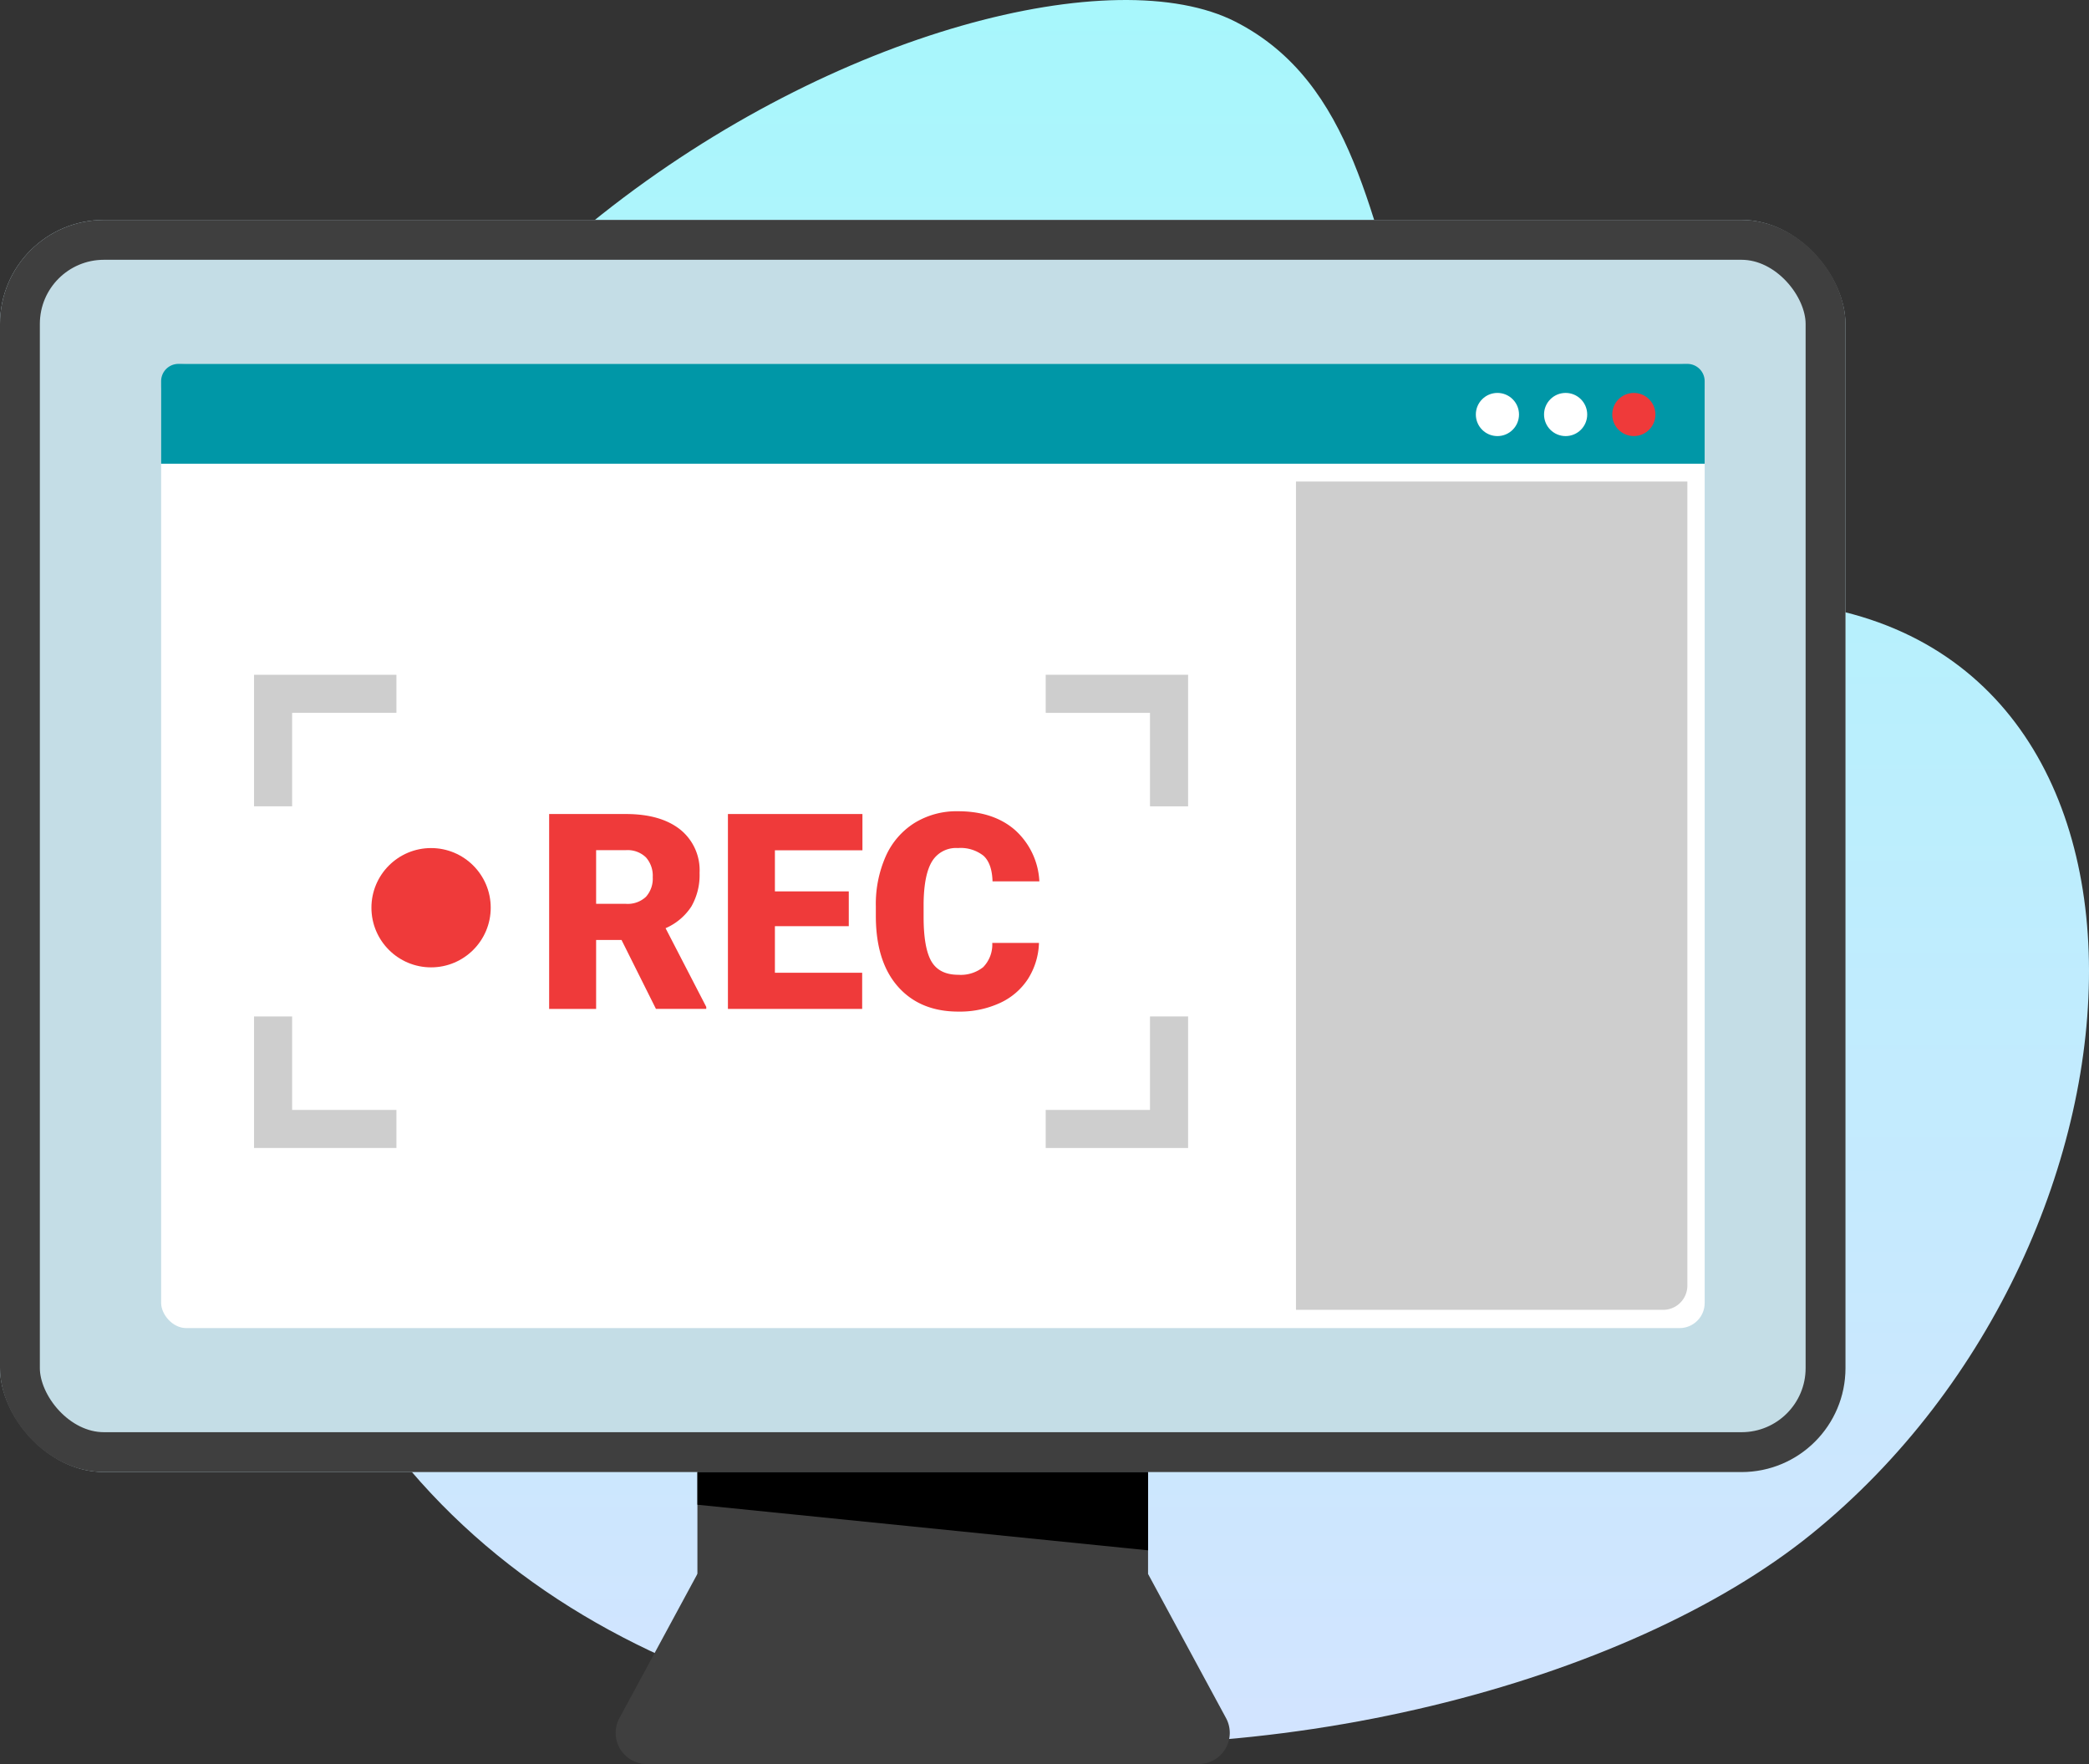 <svg xmlns="http://www.w3.org/2000/svg" xmlns:xlink="http://www.w3.org/1999/xlink" width="419.318" height="354.08" viewBox="0 0 419.318 354.08">
  <rect x="0" y="0" width="419.318" height="354.08" fill="#333333" stroke="none"/>
  <defs>
    <linearGradient id="linear-gradient" x1="0.5" x2="0.5" y2="1" gradientUnits="objectBoundingBox">
      <stop offset="0" stop-color="#a5f8fc"/>
      <stop offset="1" stop-color="#d7e2ff"/>
    </linearGradient>
  </defs>
  <g id="Сгруппировать_1297" data-name="Сгруппировать 1297" transform="translate(-401 -5326.178)">
    <path id="Контур_3819" data-name="Контур 3819" d="M-235.064,516.567c48.114,24.487,12.578,113.476,104.771,116.195C-40.746,635.4-45.935,760.7-119.47,820.178s-286.9,76.182-313.792-86.107S-283.127,492.106-235.064,516.567Z" transform="translate(884.026 4813.956)" fill="url(#linear-gradient)"/>
    <g id="Сгруппировать_1074" data-name="Сгруппировать 1074" transform="translate(-757.335 5140.369)">
      <rect id="Прямоугольник_1592" data-name="Прямоугольник 1592" width="90.455" height="110.621" transform="translate(1298.324 395.348)" fill="#3f3f3f"/>
      <path id="Контур_3809" data-name="Контур 3809" d="M1454.978,676.225H1344.215a6.25,6.25,0,0,1-5.5-9.223l15.652-28.941h90.455L1460.476,667A6.25,6.25,0,0,1,1454.978,676.225Z" transform="translate(-56.045 -136.336)" fill="#3f3f3f"/>
      <rect id="Прямоугольник_1593" data-name="Прямоугольник 1593" width="370.435" height="251.328" rx="20.863" transform="translate(1158.335 229.953)" fill="#c4dde6"/>
      <g id="Прямоугольник_1594" data-name="Прямоугольник 1594" transform="translate(1158.335 229.953)" fill="none" stroke="#3f3f3f" stroke-miterlimit="10" stroke-width="8">
        <rect width="370.435" height="251.328" rx="20.863" stroke="none"/>
        <rect x="4" y="4" width="362.435" height="243.328" rx="16.863" fill="none"/>
      </g>
      <path id="Контур_3810" data-name="Контур 3810" d="M1361.813,595.264v6.56l90.455,9.153V595.264Z" transform="translate(-63.488 -113.983)"/>
      <rect id="Прямоугольник_1595" data-name="Прямоугольник 1595" width="309.834" height="193.535" rx="5.049" transform="translate(1190.677 258.85)" fill="#fff"/>
      <path id="Контур_3811" data-name="Контур 3811" d="M1208.819,271.955H1511.7a3.474,3.474,0,0,1,3.474,3.474v16.564H1205.345V275.429A3.474,3.474,0,0,1,1208.819,271.955Z" transform="translate(-14.668 -13.105)" fill="#0097a7"/>
      <g id="Сгруппировать_1069" data-name="Сгруппировать 1069" transform="translate(1268.558 348.636)">
        <path id="Контур_3812" data-name="Контур 3812" d="M1333.08,428.561h-5.1V442.4h-9.43V403.281h15.394q6.958,0,10.88,3.086a10.461,10.461,0,0,1,3.922,8.722,12.7,12.7,0,0,1-1.653,6.763,11.725,11.725,0,0,1-5.172,4.347l8.167,15.794v.4h-10.1Zm-5.1-7.254h5.964a5.354,5.354,0,0,0,4.043-1.413,5.469,5.469,0,0,0,1.357-3.946,5.527,5.527,0,0,0-1.37-3.972,5.3,5.3,0,0,0-4.03-1.441h-5.964Z" transform="translate(-1318.546 -402.717)" fill="#ef3a3a"/>
        <path id="Контур_3813" data-name="Контур 3813" d="M1394.974,425.794h-14.829v9.348h17.515V442.4h-26.945V403.281h27v7.28h-17.57v8.248h14.829Z" transform="translate(-1334.824 -402.717)" fill="#ef3a3a"/>
        <path id="Контур_3814" data-name="Контур 3814" d="M1446.613,428.9a14.28,14.28,0,0,1-2.2,7.214,13.283,13.283,0,0,1-5.654,4.849,19.24,19.24,0,0,1-8.315,1.72q-7.711,0-12.143-5.024t-4.432-14.184v-1.935a23.669,23.669,0,0,1,2-10.06,15.162,15.162,0,0,1,5.762-6.662,16.079,16.079,0,0,1,8.7-2.351q7.119,0,11.445,3.748a14.808,14.808,0,0,1,4.916,10.329h-9.4q-.107-3.574-1.8-5.132a7.408,7.408,0,0,0-5.158-1.558,5.632,5.632,0,0,0-5.158,2.633q-1.639,2.633-1.719,8.409v2.767q0,6.261,1.571,8.946t5.413,2.687a7.243,7.243,0,0,0,4.97-1.531,6.5,6.5,0,0,0,1.827-4.863Z" transform="translate(-1348.287 -402.461)" fill="#ef3a3a"/>
      </g>
      <circle id="Эллипс_898" data-name="Эллипс 898" cx="11.972" cy="11.972" r="11.972" transform="translate(1232.891 356.034)" fill="#ef3a3a"/>
      <g id="Сгруппировать_1070" data-name="Сгруппировать 1070" transform="translate(1209.326 321.251)">
        <path id="Контур_3815" data-name="Контур 3815" d="M1240.1,389.063h-7.648V362.656h28.583V370.3H1240.1Z" transform="translate(-1232.451 -362.656)" fill="#cecece"/>
      </g>
      <g id="Сгруппировать_1071" data-name="Сгруппировать 1071" transform="translate(1209.326 389.83)">
        <path id="Контур_3816" data-name="Контур 3816" d="M1261.035,488.745h-28.583V462.338h7.648V481.1h20.935Z" transform="translate(-1232.451 -462.338)" fill="#cecece"/>
      </g>
      <g id="Сгруппировать_1072" data-name="Сгруппировать 1072" transform="translate(1368.236 321.251)">
        <path id="Контур_3817" data-name="Контур 3817" d="M1492.014,389.063h-7.648V370.3h-20.935v-7.648h28.583Z" transform="translate(-1463.431 -362.656)" fill="#cecece"/>
      </g>
      <g id="Сгруппировать_1073" data-name="Сгруппировать 1073" transform="translate(1368.236 389.83)">
        <path id="Контур_3818" data-name="Контур 3818" d="M1492.014,488.745h-28.583V481.1h20.935V462.338h7.648Z" transform="translate(-1463.431 -462.338)" fill="#cecece"/>
      </g>
      <circle id="Эллипс_899" data-name="Эллипс 899" cx="4.332" cy="4.332" r="4.332" transform="translate(1481.957 264.677)" fill="#ef3a3a"/>
      <circle id="Эллипс_900" data-name="Эллипс 900" cx="4.332" cy="4.332" r="4.332" transform="translate(1468.266 264.677)" fill="#fff"/>
      <circle id="Эллипс_901" data-name="Эллипс 901" cx="4.332" cy="4.332" r="4.332" transform="translate(1454.576 264.677)" fill="#fff"/>
      <path id="Прямоугольник_1596" data-name="Прямоугольник 1596" d="M0,0H78.562a0,0,0,0,1,0,0V161.391a4.86,4.86,0,0,1-4.86,4.86H0a0,0,0,0,1,0,0V0A0,0,0,0,1,0,0Z" transform="translate(1418.472 282.469)" fill="#cecece"/>
    </g>
  </g>
</svg>
